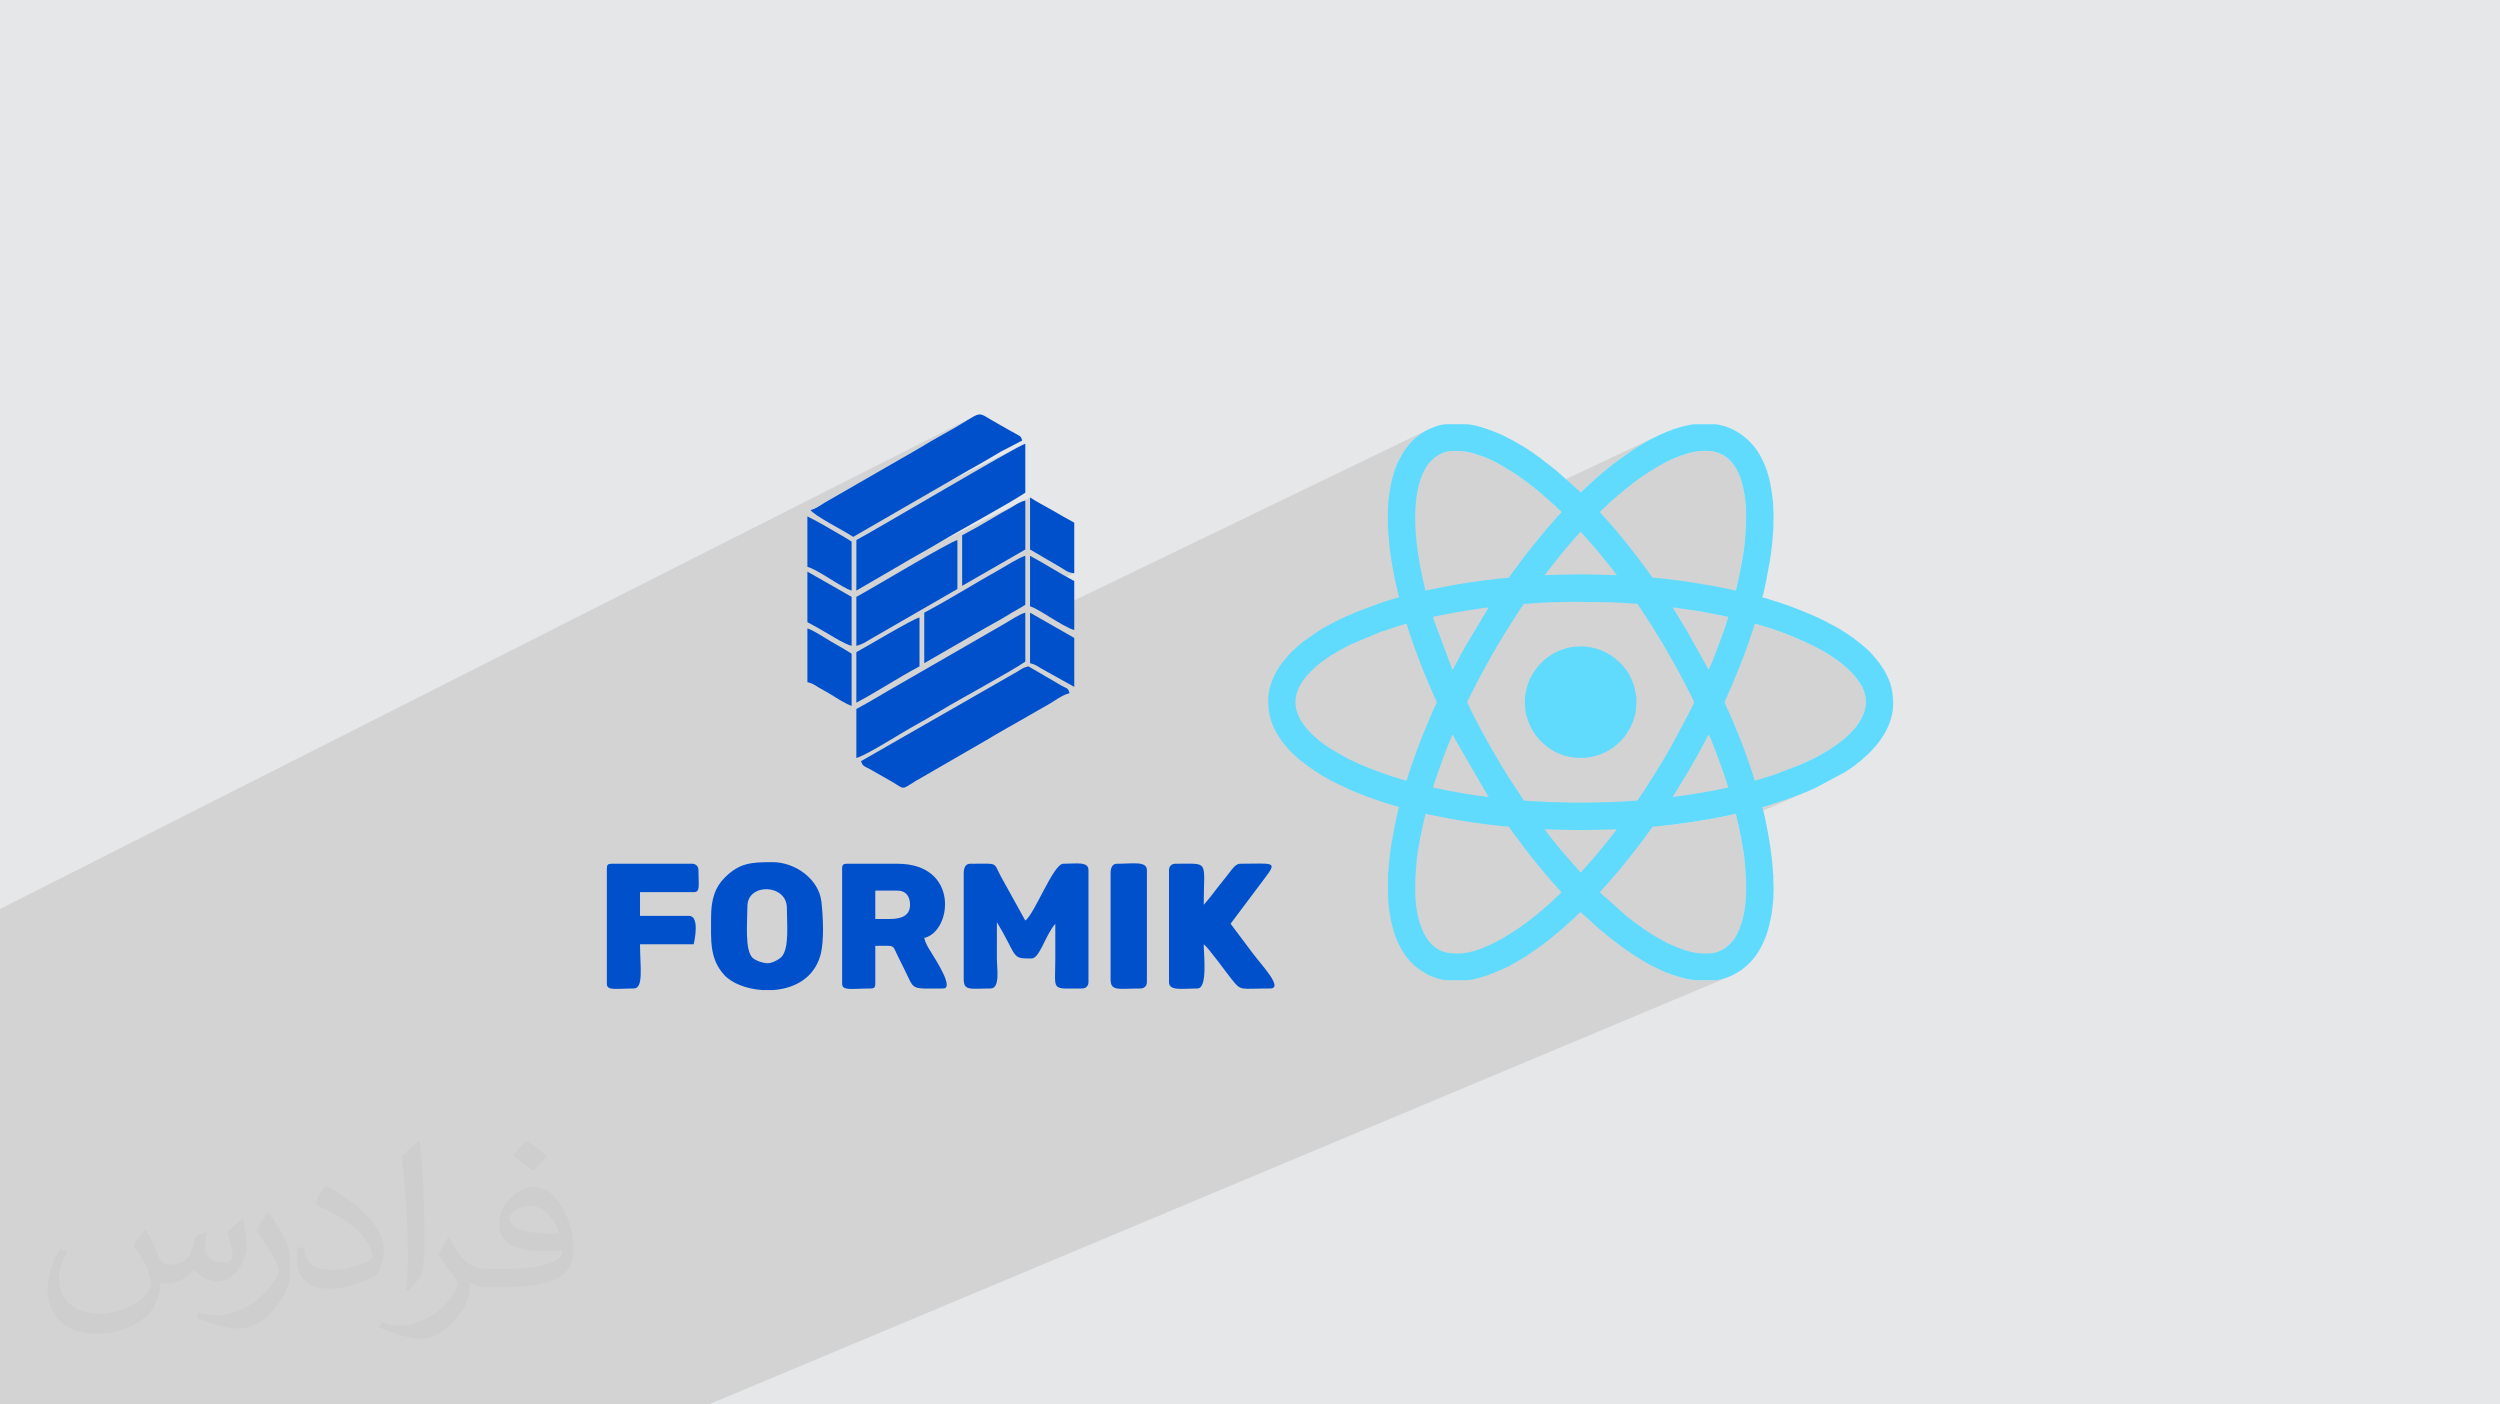<?xml version="1.0" encoding="UTF-8"?>
<!DOCTYPE svg PUBLIC "-//W3C//DTD SVG 1.0//EN" "http://www.w3.org/TR/2001/REC-SVG-20010904/DTD/svg10.dtd">
<!-- Creator: CorelDRAW -->
<svg xmlns="http://www.w3.org/2000/svg" xml:space="preserve" width="94.192mm" height="52.917mm" version="1.0" style="shape-rendering:geometricPrecision; text-rendering:geometricPrecision; image-rendering:optimizeQuality; fill-rule:evenodd; clip-rule:evenodd"
viewBox="0 0 9404.92 5283.66"
 xmlns:xlink="http://www.w3.org/1999/xlink"
 xmlns:xodm="http://www.corel.com/coreldraw/odm/2003">
 <defs>
  <style type="text/css">
   <![CDATA[
    .fil4 {fill:#0050CB}
    .fil3 {fill:#61DBFD}
    .fil2 {fill:#373435;fill-opacity:0.031}
    .fil1 {fill:#2B2A29;fill-opacity:0.102}
    .fil0 {fill:#E6E7E8}
   ]]>
  </style>
 </defs>
 <g id="Layer_x0020_1">
  <polygon class="fil0" points="-0,0 9404.92,0 9404.92,5283.66 -0,5283.66 "/>
  <polygon class="fil1" points="1243.93,5283.66 1237.72,5283.66 1233.43,5283.66 1209.71,5283.66 1198.51,5283.66 1193.08,5283.66 1186.43,5283.66 1179.9,5283.66 1146.61,5283.66 1133.7,5283.66 1127.61,5283.66 1081.84,5283.66 1078.22,5283.66 1020.53,5283.66 991.49,5283.66 986.14,5283.66 957.93,5283.66 953.86,5283.66 947.98,5283.66 944.82,5283.66 894.97,5283.66 894.95,5283.66 894.83,5283.66 878.3,5283.66 861.58,5283.66 848.3,5283.66 821.2,5283.66 798.78,5283.66 766.64,5283.66 762.16,5283.66 755.63,5283.66 750.53,5283.66 748.34,5283.66 728.94,5283.66 724.63,5283.66 724,5283.66 699.23,5283.66 662.75,5283.66 658.84,5283.66 647.88,5283.66 629.88,5283.66 625.78,5283.66 601.26,5283.66 598.4,5283.66 575.12,5283.66 574.27,5283.66 555.96,5283.66 550.85,5283.66 543.93,5283.66 538.4,5283.66 524.3,5283.66 504.07,5283.66 471.47,5283.66 447.9,5283.66 443.06,5283.66 434.21,5283.66 414.13,5283.66 387.02,5283.66 370.42,5283.66 327.14,5283.66 310.45,5283.66 295.99,5283.66 273.8,5283.66 260.89,5283.66 258.7,5283.66 250.98,5283.66 241.84,5283.66 239.6,5283.66 237.82,5283.66 234.79,5283.66 230.55,5283.66 226.06,5283.66 222.37,5283.66 187.9,5283.66 174.79,5283.66 171.39,5283.66 153.15,5283.66 150.13,5283.66 148.38,5283.66 139.07,5283.66 129.94,5283.66 129.31,5283.66 126.03,5283.66 83.36,5283.66 83.32,5283.66 83.28,5283.66 83.16,5283.66 83.14,5283.66 83.05,5283.66 83.02,5283.66 79.5,5283.66 75.91,5283.66 74.24,5283.66 49.16,5283.66 32.78,5283.66 3.28,5283.66 -0,5283.66 -0,5282.92 -0,5269.94 -0,5267.82 -0,5263.15 -0,5262.31 -0,5261.56 -0,5257.37 -0,5255.02 -0,5254.46 -0,5252.67 -0,5248.48 -0,5246.93 -0,5246.87 -0,5238.83 -0,5238.78 -0,5230.67 -0,5217.76 -0,5213.38 -0,5208.39 -0,5207.44 -0,5205.42 -0,5188.74 -0,5186.68 -0,5184.27 -0,5184.25 -0,5178.23 -0,5177.54 -0,5177.07 -0,5174.99 -0,5164.81 -0,5160.16 -0,5155.47 -0,5155.45 -0,5155.41 -0,5155.4 -0,5155.1 -0,5151.53 -0,5151.5 -0,5144.65 -0,5140.01 -0,5139.99 -0,5139.96 -0,5139.95 -0,5133.51 -0,5128.66 -0,5124.61 -0,5122.2 -0,5117.29 -0,5116.04 -0,5110.41 -0,5107.27 -0,5098.95 -0,5094.22 -0,5091.31 -0,5080.45 -0,5078.65 -0,5075.09 -0,5073.83 -0,5073.8 -0,5070.42 -0,5066.42 -0,5060.34 -0,5057.31 -0,5055.43 -0,5050.41 -0,5043.77 -0,5040.7 -0,5040.41 -0,5036.82 -0,5028.99 -0,5028.92 -0,5014.07 -0,5009.71 -0,5005.23 -0,4999.5 -0,4986.46 -0,4980.39 -0,4980.06 -0,4970.44 -0,4967.08 -0,4961.99 -0,4960.35 -0,4960.27 -0,4957.05 -0,4955.18 -0,4952 -0,4948.47 -0,4943.86 -0,4942.76 -0,4932.68 -0,4927.65 -0,4921.39 -0,4918.14 -0,4911.76 -0,4880.27 -0,4876.66 -0,4872.29 -0,4859.83 -0,4859.78 -0,4848.62 -0,4845.94 -0,4838.69 -0,4829.1 -0,4829.01 -0,4827.22 -0,4827.11 -0,4814.13 -0,4813.35 -0,4811.1 -0,4809.87 -0,4806.45 -0,4803.93 -0,4799.16 -0,4796.37 -0,4794.84 -0,4792.08 -0,4779.82 -0,4776 -0,4774.53 -0,4770.07 -0,4766.36 -0,4754.34 -0,4747.56 -0,4747.39 -0,4743.18 -0,4739.98 -0,4739.97 -0,4739.9 -0,4735.74 -0,4731.1 -0,4730.94 -0,4730.84 -0,4730.82 -0,4719.07 -0,4715.95 -0,4713.79 -0,4712.27 -0,4709.26 -0,4709.1 -0,4706.35 -0,4704.66 -0,4702.43 -0,4699.47 -0,4698.92 -0,4695.44 -0,4695.36 -0,4694.06 -0,4693.22 -0,4688.05 -0,4682.37 -0,4681.99 -0,4679.35 -0,4679 -0,4669.94 -0,4658.2 -0,4651.63 -0,4648.01 -0,4644.56 -0,4639.09 -0,4630.76 -0,4611.65 -0,4605.12 -0,4598.19 -0,4590.33 -0,4587.98 -0,4587.85 -0,4583.6 -0,4583.36 -0,4574.82 -0,4570.52 -0,4531.34 -0,4515.08 -0,4512.94 -0,4505.89 -0,4501.38 -0,4498.77 -0,4487.75 -0,4482.11 -0,4478.69 -0,4470.09 -0,4452.05 -0,4433.33 -0,4408.82 -0,4402.84 -0,4391.96 -0,4390.17 -0,4384.75 -0,4384.02 -0,4359.7 -0,4358.07 -0,4355.92 -0,4350.35 -0,4349.61 -0,4347.66 -0,4319.11 -0,4309.99 -0,4309.03 -0,4266.51 -0,4232.77 -0,4221.79 -0,4213.68 -0,4210.68 -0,4210.36 -0,4208.65 -0,4203.06 -0,4200.06 -0,4179.5 -0,4177.28 -0,4175.4 -0,4170.03 -0,4158.14 -0,4123.15 -0,4118.61 -0,4082.83 -0,4081.47 -0,4047.34 -0,4026.23 -0,4011.67 -0,4007.48 -0,4004.63 -0,4004.51 -0,3996.54 -0,3987.29 -0,3983.23 -0,3977.78 -0,3976.31 -0,3965.94 -0,3917.27 -0,3861.74 -0,3839.91 -0,3836.12 -0,3814.41 -0,3811.31 -0,3806.34 -0,3804.31 -0,3796.8 -0,3792.76 -0,3789.74 -0,3789.73 -0,3665.24 -0,3648.87 -0,3640.58 -0,3624.28 -0,3599.49 -0,3474.19 -0,3460.18 -0,3457.86 -0,3456.86 -0,3434.54 -0,3427.64 -0,3419.66 3662.42,1567 3651.87,1573.08 3638.92,1580.96 3623.01,1590.7 3603.61,1602.34 3580.18,1615.94 3552.17,1631.56 3538.87,1638.9 3526.05,1646.14 3513.56,1653.32 3501.24,1660.51 3488.95,1667.76 3476.53,1675.13 3463.83,1682.68 3450.7,1690.47 3103.82,1890.12 3097.24,1894.22 3090.69,1898.45 3084.12,1902.64 3077.49,1906.67 3070.74,1910.44 3050.78,1920.51 3053.14,1923.3 3058.93,1928.49 3066.41,1934.22 3075.33,1940.41 3085.47,1946.98 3096.59,1953.84 3108.45,1960.91 3120.82,1968.09 3133.46,1975.31 3146.13,1982.48 3158.6,1989.52 3170.63,1996.33 3181.99,2002.85 3185.33,2004.8 3846.15,1673.98 3836.64,1678.81 3824.7,1685.13 3810.5,1692.84 3794.22,1701.83 3776.03,1712 3756.13,1723.23 3734.68,1735.41 3711.85,1748.45 3687.84,1762.22 3662.8,1776.63 3636.93,1791.57 3610.39,1806.91 3583.38,1822.58 3556.06,1838.44 3528.6,1854.39 3501.19,1870.34 3474,1886.15 3447.21,1901.75 3421.01,1917 3395.55,1931.81 3371.04,1946.05 3347.62,1959.64 3325.51,1972.46 3304.85,1984.42 3285.83,1995.37 3268.62,2005.23 3253.42,2013.9 3240.39,2021.25 3229.71,2027.19 3221.55,2031.6 3221.55,2194.72 3832.81,1892.09 3832.56,1892.23 3874.98,1871.22 3874.98,2067.25 3994.89,2137.43 4000.73,2141.16 4005.88,2144.5 4010.66,2147.48 4015.44,2150.05 4020.54,2152.24 4026.33,2154.02 4033.14,2155.39 4041.32,2156.35 3874.98,2237.11 3874.98,2281.1 3883.18,2283.98 3892.94,2288.49 3903.74,2294.17 3915.07,2300.61 3926.43,2307.37 3932.8,2311.26 5369.98,1617.27 5361.54,1621.71 5358.64,1623.36 5355.82,1625.04 5353.08,1626.75 5350.38,1628.47 5347.73,1630.22 5345.12,1632 5342.51,1633.81 5339.91,1635.63 5327.23,1645.37 5315.4,1656.1 5304.38,1667.73 5294.14,1680.11 5284.65,1693.15 5275.88,1706.71 5267.8,1720.68 5260.4,1734.93 5257.34,1741.37 5254.47,1747.92 5251.76,1754.56 5249.2,1761.3 5246.81,1768.12 5244.55,1775.02 5242.44,1781.98 5240.46,1788.99 5239.09,1794.17 5415.08,1709.69 5427.19,1704.01 5440,1699.77 5453.45,1697.12 5467.53,1696.21 5476.78,1696.27 5485.27,1696.47 5493.1,1696.82 5500.38,1697.31 5507.21,1697.96 5513.67,1698.78 5519.86,1699.77 5525.89,1700.93 5531.86,1702.29 5537.85,1703.85 5543.97,1705.61 5550.31,1707.58 5556.97,1709.78 5564.04,1712.2 5571.63,1714.85 5579.84,1717.76 5587.43,1720.58 5594.91,1723.59 5602.31,1726.8 5609.61,1730.16 5616.84,1733.68 5624,1737.33 5631.09,1741.1 5638.13,1744.99 5645.12,1748.95 5652.08,1752.99 5659,1757.08 5665.89,1761.21 5672.77,1765.37 5679.65,1769.53 5686.51,1773.68 5693.39,1777.82 5697.68,1780.51 5703.09,1784.12 5709.43,1788.5 5716.55,1793.56 5724.28,1799.16 5732.48,1805.17 5740.96,1811.48 5749.58,1817.95 5758.15,1824.48 5766.53,1830.93 5774.55,1837.18 5782.04,1843.12 5788.85,1848.6 5790.51,1849.98 6231.98,1641.59 6224.48,1645.24 6216.99,1648.94 6207.44,1653.84 6198,1658.91 6188.65,1664.13 6179.39,1669.5 6170.23,1675.01 6161.15,1680.65 6152.15,1686.41 6143.21,1692.27 6134.34,1698.24 6125.53,1704.29 6116.78,1710.42 6108.07,1716.62 6099.41,1722.89 6090.78,1729.2 6082.18,1735.55 6073.61,1741.93 6049.67,1760.89 6043.37,1765.97 6036.16,1771.82 6028.35,1778.23 6020.28,1784.97 6012.25,1791.8 6004.6,1798.51 5997.63,1804.88 5991.68,1810.66 5969.17,1831.03 5967,1833.22 5964.33,1835.91 5961.34,1838.9 5958.16,1842.01 5954.93,1845.08 5951.81,1847.91 5948.93,1850.34 5946.46,1852.19 5846.42,1899.22 5849.53,1901.98 5850.25,1902.63 5850.92,1903.27 5851.56,1903.9 5852.18,1904.53 5852.8,1905.18 5853.43,1905.82 5854.08,1906.5 5854.77,1907.21 5855.94,1908.42 5857.1,1909.62 5858.25,1910.81 5859.41,1911.99 5860.59,1913.13 5861.8,1914.27 5863.05,1915.37 5864.38,1916.44 5865.85,1917.59 5867.26,1918.74 5868.61,1919.88 5869.89,1921.05 5871.11,1922.26 5872.15,1923.4 6281.86,1731.13 6290.02,1727.4 6298.3,1723.83 6310.47,1718.92 6323.53,1714.04 6337.24,1709.38 6351.34,1705.14 6365.59,1701.51 6379.73,1698.69 6393.5,1696.85 6406.65,1696.19 6425.49,1696.19 6435.32,1696.76 6445.27,1698.35 6455.12,1700.82 6464.65,1703.98 6473.65,1707.69 6481.9,1711.81 6489.17,1716.14 6495.26,1720.56 6500.9,1725.27 6505.79,1729.68 6510.09,1733.94 6513.98,1738.21 6517.6,1742.63 6521.14,1747.34 6524.75,1752.52 6528.62,1758.3 6533.71,1766.72 6538.42,1775.84 6542.77,1785.61 6546.77,1795.91 6550.4,1806.68 6553.7,1817.83 6556.64,1829.27 6559.25,1840.92 6561.53,1852.7 6563.48,1864.51 6565.12,1876.27 6566.45,1887.9 6567.48,1899.32 6568.2,1910.45 6568.63,1921.19 6568.77,1931.46 6568.71,1946.6 6568.51,1959.73 6568.19,1971.5 6567.73,1982.55 6567.14,1993.55 6566.41,2005.17 6565.54,2018.04 6564.52,2032.85 6563.83,2041.21 6562.82,2050.57 6561.54,2060.77 6560.01,2071.69 6558.25,2083.18 6556.31,2095.09 6554.23,2107.29 6552.02,2119.62 6549.72,2131.94 6547.37,2144.12 6544.99,2156.02 6542.61,2167.47 6540.29,2178.34 6538.02,2188.5 6535.87,2197.79 6533.85,2206.07 6533.42,2207.9 6532.99,2209.89 6532.57,2211.98 6532.13,2214.08 6531.67,2216.11 6531.18,2218.02 6530.66,2219.71 6530.09,2221.12 6366.76,2295.34 6374.39,2296.53 6383.42,2298 6392.27,2299.51 6401.01,2301.05 6409.65,2302.61 6418.23,2304.21 6426.78,2305.84 6435.34,2307.5 6443.93,2309.18 6452.6,2310.9 6461.38,2312.65 6470.28,2314.42 6479.36,2316.22 6488.65,2318.05 6490.4,2318.42 6492.1,2318.83 6493.75,2319.23 6495.37,2319.62 6496.95,2319.97 6498.55,2320.26 6500.16,2320.46 6501.81,2320.55 6500.56,2325.28 6498.74,2331.34 6496.52,2338.3 6494.07,2345.75 6491.54,2353.25 6489.12,2360.39 6486.95,2366.74 6485.22,2371.89 6481.28,2383.53 6476.91,2395.99 6474.07,2403.87 6601.07,2346.65 6601.07,2346.71 6601.11,2346.71 6601.14,2346.72 6604.1,2347.07 6608.06,2347.93 6612.7,2349.16 6617.72,2350.63 6622.82,2352.21 6627.71,2353.74 6632.07,2355.08 6635.62,2356.12 6649.8,2360.22 6664.85,2364.94 6680.62,2370.23 6696.94,2376.05 6713.7,2382.32 6730.73,2388.99 6747.88,2396 6765.03,2403.29 6782,2410.8 6798.67,2418.46 6814.87,2426.23 6830.48,2434.04 6845.33,2441.81 6859.29,2449.52 6872.2,2457.1 6883.91,2464.47 6887.39,2466.76 6890.81,2469.02 6894.17,2471.29 6897.49,2473.54 6900.79,2475.79 6904.08,2478.06 6907.36,2480.34 6910.68,2482.65 6912.25,2483.77 6913.82,2484.92 6915.42,2486.09 6917.01,2487.28 6918.6,2488.48 6920.17,2489.68 6921.73,2490.88 6923.27,2492.05 6924.77,2493.21 6926.27,2494.38 6927.8,2495.58 6929.33,2496.79 6930.87,2498.02 6932.39,2499.26 6933.93,2500.51 6935.47,2501.78 6945.15,2510.14 6954.11,2518.31 6962.46,2526.45 6970.32,2534.71 6977.77,2543.28 6984.92,2552.3 6991.87,2561.94 6998.74,2572.36 7006.06,2585.28 7011.7,2598.13 7015.76,2610.88 7018.28,2623.52 7019.38,2636.02 7019.11,2648.37 7017.58,2660.56 7014.84,2672.55 7011,2684.35 7006.11,2695.91 7000.27,2707.23 6993.56,2718.28 6986.05,2729.07 6977.84,2739.55 6968.98,2749.72 6959.57,2759.54 6953.51,2765.43 6947.16,2771.27 6940.54,2777.08 6933.69,2782.81 6926.62,2788.48 6919.36,2794.06 6911.95,2799.54 6904.4,2804.93 6896.74,2810.21 6889,2815.36 6881.2,2820.37 6873.38,2825.25 6865.56,2829.97 6857.76,2834.52 6850.01,2838.9 6842.33,2843.1 6828.06,2850.78 6826.27,2851.71 6824.44,2852.63 6822.61,2853.55 6820.76,2854.46 6818.92,2855.36 6817.08,2856.27 6815.23,2857.17 6813.4,2858.09 6811.47,2859.03 6809.51,2859.95 6807.54,2860.85 6805.58,2861.74 6803.6,2862.63 6801.63,2863.53 6799.67,2864.45 6797.72,2865.39 6793.97,2867.2 6790.22,2868.94 6786.47,2870.63 6782.7,2872.3 6778.92,2873.95 6775.11,2875.62 6771.27,2877.3 6767.39,2879.03 6242.59,3107.78 6247.67,3107.3 6256.24,3106.43 6265.13,3105.48 6274.25,3104.46 6283.53,3103.38 6292.87,3102.25 6302.21,3101.09 6311.44,3099.9 6320.5,3098.71 6329.29,3097.52 6337.74,3096.35 6345.74,3095.2 6353.23,3094.11 6360.13,3093.06 6446.22,3078.73 6451.3,3077.8 6461.08,3075.91 6473.97,3073.38 6488.41,3070.47 6502.81,3067.51 6515.59,3064.75 6525.19,3062.52 6530.02,3061.1 6532.55,3072 6533.82,3077.51 6629.39,3036.07 6633.73,3035.44 6638.82,3034.27 6644.42,3032.7 6650.29,3030.87 6656.18,3028.93 6661.86,3027.04 6667.09,3025.31 6671.61,3023.91 6713.34,3010.21 6723.62,3006.55 6733.75,3002.9 6743.74,2999.26 6753.65,2995.58 6763.49,2991.85 6773.32,2988.03 6783.13,2984.09 6793,2980.01 6797.93,2977.94 6802.76,2975.92 6807.49,2973.95 6812.18,2971.97 6816.83,2969.96 6536.94,3091.19 6537.73,3094.67 6540.34,3106.37 6542.92,3118.24 6545.48,3130.25 6547.97,3142.37 6550.39,3154.54 6552.71,3166.75 6554.91,3178.93 6556.96,3191.06 6558.86,3203.08 6560.58,3214.97 6562.1,3226.69 6563.38,3238.19 6564.43,3249.43 6565.38,3261.21 6566.26,3273.02 6567.04,3284.86 6567.72,3296.7 6568.26,3308.56 6568.65,3320.42 6568.87,3332.3 6568.9,3344.16 6568.73,3356.01 6568.33,3367.85 6567.68,3379.68 6566.77,3391.49 6565.58,3403.27 6564.09,3415.01 6562.28,3426.72 6560.13,3438.38 6558.02,3448.3 6555.75,3457.86 6553.26,3467.08 6550.53,3476.04 6547.55,3484.76 6544.25,3493.32 6540.64,3501.76 6536.65,3510.11 6534.77,3513.84 6532.77,3517.63 6530.66,3521.44 6528.47,3525.23 6526.18,3528.96 6523.8,3532.56 6521.35,3536.03 6518.81,3539.28 6509.87,3549.28 6500.15,3558.41 6489.59,3566.56 6478.16,3573.57 6465.87,3579.27 6273.37,3660.49 6280.82,3663.36 6290.37,3666.71 6307.09,3672.12 6321.57,3676.52 6334.26,3680.02 6345.63,3682.72 6356.15,3684.71 6366.25,3686.11 6376.42,3687 6387.09,3687.5 6451.57,3687.5 6451.49,3687.61 6451.59,3687.67 6451.57,3687.68 6451.67,3687.64 6458,3687.28 6465.04,3686.27 6472.53,3684.72 6480.22,3682.76 6487.88,3680.5 6495.25,3678.04 6502.09,3675.5 6508.14,3673 2666.09,5283.66 2646.58,5283.66 2646.55,5283.66 2646.54,5283.66 2646.31,5283.66 2646.15,5283.66 2587.67,5283.66 2455.25,5283.66 2426.51,5283.66 2388.9,5283.66 2342.92,5283.66 2318.39,5283.66 2261.1,5283.66 2212.3,5283.66 1836.93,5283.66 1834.02,5283.66 1822.41,5283.66 1796.25,5283.66 1729.85,5283.66 1689.59,5283.66 1664.11,5283.66 1648.93,5283.66 1646.54,5283.66 1599.81,5283.66 1560.08,5283.66 1560.05,5283.66 1560.02,5283.66 1559.96,5283.66 1559.95,5283.66 1559.92,5283.66 1559.9,5283.66 1559.86,5283.66 1527.32,5283.66 1518.85,5283.66 1482.63,5283.66 1475.06,5283.66 1474.5,5283.66 1473.01,5283.66 1465.84,5283.66 1456.99,5283.66 1444.64,5283.66 1431.41,5283.66 1408.19,5283.66 1389.81,5283.66 1373.06,5283.66 1370.4,5283.66 1343.74,5283.66 1323.85,5283.66 1278.89,5283.66 1269.13,5283.66 1250.42,5283.66 1250.3,5283.66 1249.57,5283.66 1248.67,5283.66 1246.84,5283.66 "/>
  <path class="fil2" d="M548.54 4627.69c17.95,27.21 29.6,53.36 40.96,82.43 8.45,16.91 12.93,48.09 52.57,48.09 11.61,0 28.28,-3.42 43.06,-11.61 16.63,-8.73 29.32,-21.94 35.94,-42l15.85 -53.36 38.57 -19.02 2.64 2.64c-5.27,20.09 -6.59,39.36 -6.59,54.43 0,44.63 38.57,61.56 69.22,61.56 17.95,0 34.09,-8.73 34.09,-25.11 0,-21.13 -8.98,-57.06 -20.62,-89.29 17.95,-17.95 35.94,-35.94 56.53,-50.47l3.17 1.6c8.98,38.04 14,75.56 14,100.66 0,24.57 -10.83,51.79 -19.81,69.49 -18.49,34.87 -51.25,62.62 -90.87,62.62 -30.1,0 -63.65,-15.07 -86.66,-43.06l-1.32 0c-21.66,26.96 -55.22,51.25 -108.86,51.25l-16.63 0c-2.64,35.41 -10.29,60.49 -21.94,82.95 -31.95,62.34 -126.81,106.47 -216.1,106.47 -124.17,0 -186.51,-71.59 -186.51,-166.96 0,-58.91 19.27,-113.6 48.88,-152.42l24.29 10.04c-18.49,35.41 -30.91,68.68 -30.91,101.45 0,89.29 72.66,131.83 156.4,131.83 77.68,0 173.83,-49.41 191.28,-106.72 -6.59,-62.62 -30.1,-91.93 -66.04,-148.99 10.83,-19.02 24.83,-38.04 42.28,-58.38l3.17 0 0 0 0 0 -0.02 -0.09zm1432.13 -336.04c26.15,16.39 51.79,35.66 76.87,57.85 -14,19.81 -31.45,37.79 -53.11,53.64 -25.11,-20.34 -50.19,-37.79 -75.84,-56.27 17.42,-19.55 34.62,-38.29 52.04,-55.22l0 0 0 0 0 0 0 0 0 0 0.03 0zm13.47 244.11c-42.28,0 -76.87,27.75 -76.87,48.34 0,44.13 84.53,57.85 185.72,57.31 -12.68,-51.79 -57.06,-105.68 -108.86,-105.68l0.01 0.03zm-94.86 236.19c54.96,0 103.04,-1.6 139.74,-10.83 40.96,-10.29 75.56,-30.91 75.56,-45.17 0,-3.7 0,-8.19 -1.32,-11.89 -22.98,2.11 -49.41,2.11 -72.38,2.11 -74.49,0 -131.55,-16.91 -154.02,-58.66 -5.55,-11.61 -9.51,-24.57 -9.51,-39.36 0,-40.43 17.42,-79.79 48.09,-107 25.61,-22.45 53.89,-36.44 82.67,-36.44 52.04,0 93.51,41.75 122.57,107.54 15.85,35.94 26.68,77.4 26.68,129.72 0,34.87 -9.51,64.19 -31.17,85.85 -40.43,39.11 -114.92,53.89 -229.04,53.89l-51.79 0 0 0 -13.47 0c-28.28,0 -48.62,-5.02 -64.72,-17.42l-2.64 0c0.79,6.59 1.32,12.93 1.32,19.02 0,25.61 -8.45,58.38 -25.61,84.53 -50.72,75.3 -105.68,108.04 -153.24,108.04 -48.09,0 -107,-18.49 -160.11,-42.54l9.51 -18.49c17.17,7.13 40.96,11.89 73.7,11.89 85.85,0 198.66,-82.43 212.66,-163 -3.17,-6.59 -8.98,-15.32 -17.17,-24.57 -25.11,-29.85 -40.96,-54.68 -55.75,-80.83 12.68,-25.11 24.29,-45.17 35.13,-63.4l4.49 -0.53c36.72,74.77 69.99,117.55 144.23,117.55l11.61 0 0 0 53.89 0 0 0 0 0 0 0 0 0 0 0 0.09 0.01zm-371.98 79c6.34,-34.34 6.87,-72.91 6.87,-108.86l0 -53.36c0,-99.6 -12.68,-244.36 -22.98,-338.68 17.95,-19.27 43.06,-42 62.87,-57.31l5.81 1.6c13.47,118.62 16.63,256 16.63,383.06 0,33.3 -1.32,65.79 -4.49,89.55 -1.85,30.1 -19.27,52.83 -56.53,87.7l-8.19 -3.7zm-382.8 -157.19c1.85,46.77 24.83,83.49 105.15,83.49 49.93,0 92.19,-12.93 138.96,-35.13 8.45,-3.7 12.93,-8.73 12.93,-12.93 0,-29.32 -22.45,-68.15 -60.23,-103.55 -36.72,-33.3 -85.34,-62.62 -130.76,-82.18 -15.6,-6.59 -20.62,-13.47 -20.62,-20.09 0,-13.47 17.95,-41.75 32.77,-62.09l5.02 -0.53c52.04,27.21 110.17,67.64 153.24,112.53 39.11,41.47 63.4,83.49 63.4,129.19 0,33.81 -10.29,65.51 -26.96,95.11 -57.06,28.79 -117.83,50.72 -178.06,50.72 -73.17,0 -123.1,-34.34 -123.1,-114.92 0,-8.73 0,-22.19 3.17,-39.64l25.11 0 0 0 0 0 0 0 0 0 0 0 -0.02 0zm-132.37 -132.9l45.45 73.45c16.63,27.21 32.23,56.81 32.23,103.55l0 59.7c0,48.34 -30.91,100.13 -80.83,151.38 -39.11,34.62 -73.7,49.41 -105.68,49.41 -47.55,0 -101.98,-14.79 -164.85,-41.75l7.13 -18.49c19.81,5.27 42.79,9.77 71.06,9.77 90.36,-0.53 182.8,-66.57 225.08,-147.15 5.02,-9.26 6.87,-17.95 6.87,-24.04 0,-9.26 -5.02,-19.55 -8.98,-28.79 -22.98,-43.31 -48.62,-82.95 -76.87,-119.68 14.79,-23.25 29.6,-45.7 45.7,-67.9l3.7 0.53 0 0 0 0 0 0 0 0 0 0 -0.02 0.01z"/>
  <g id="_2203069992016">
   <g>
    <path class="fil3" d="M6018.63 3357.01l70.22 -80.38c23.21,-28.69 44.62,-54.11 67.36,-84.27 3.81,-5.04 7.24,-9.33 10.93,-14.15l32.43 -43.93c3.63,-4.77 7,-9.71 10.44,-14.63 7.07,-9.98 4.9,-9.72 14.7,-10.39 36.24,-2.5 100.39,-10.78 135.41,-16.2l86.09 -14.33c5.89,-0.96 78.66,-15.18 83.8,-17.63 13.33,57.29 29.51,129.13 34.41,188.33 5.23,62.76 8.11,126.85 -4.3,188.95 -5.41,26.98 -12.35,49.52 -23.47,71.72 -4.89,9.83 -10.99,20.79 -17.84,29.18 -22.78,27.64 -53.81,47.84 -95.41,47.84 -32.75,0 -50.42,-1.75 -81.45,-11.62 -40.02,-12.71 -69.73,-26.9 -106.73,-48.08 -29.77,-17 -64.9,-41.77 -92.39,-62.38 -7.67,-5.74 -14.46,-11.09 -21.78,-16.88l-102.38 -91.13 0 -0.03 0 0.03 -0.06 -0.03 0 0.01zm432.94 330.49l-64.48 0c-29.57,-0.88 -48.74,-4.93 -96.72,-20.79 -25.54,-8.48 -50.39,-20.71 -74.1,-32.58 -9.29,-4.65 -18.66,-9.68 -27.79,-15.09 -65.84,-38.94 -116.55,-77.67 -174.82,-126.4l-61.78 -56.42c-2.31,-2.17 -2.92,-3.22 -5.46,-4.96 -6.62,4.47 -17.07,15.53 -22.72,21.18 -2.67,2.65 -3.52,2.98 -6.25,5.29l-33.44 30.31c-2.2,1.84 -3.19,3.31 -5.37,5.05l-47 38.78c-23.79,19.47 -48.62,37.23 -74.27,54.36 -34.92,23.28 -71.48,45.52 -110.29,62.23 -33.96,14.6 -95.87,38.96 -132.51,38.96l-73.22 0c-8.05,0 -23.52,-3.81 -30.7,-5.89 -9.74,-2.83 -17.85,-5.23 -26.47,-9.07 -40.35,-18 -73.38,-44.44 -98.68,-80.17 -15.38,-21.76 -26.95,-45.7 -36.44,-71.23 -6.64,-17.79 -11.11,-36.19 -15.66,-55.5 -4.86,-20.67 -11.86,-70.39 -11.71,-94.98 0.12,-21.6 -1.23,-32.26 0.04,-55.43 0.36,-6.79 -0.39,-14.15 -0.04,-20.92l3.16 -39.78c0.42,-13.49 2.92,-26.26 4.08,-38.79 1.17,-12.65 3.2,-25.9 5.17,-37.71 6.16,-36.47 12.53,-72.17 20.85,-107.75 2.26,-9.74 4.69,-26.2 8.57,-34.31 -3.99,-0.34 -7.69,-2.09 -11.48,-3.16 -24.85,-6.91 -48.86,-15.12 -73.1,-23.14 -27.35,-9.07 -53.97,-19.52 -79.78,-30.06 -6.94,-2.83 -13.43,-5.71 -19.85,-8.36 -15.99,-6.52 -30.62,-15.18 -46.3,-21.66l-27.83 -14c-41.32,-21.49 -79.12,-48.19 -115.65,-76.8 -21.21,-16.61 -52.97,-50.17 -67.36,-70.66 -35.46,-50.54 -51.22,-89.93 -51.22,-154.77 0,-51.62 24.06,-101.44 52.58,-139.84 2.22,-2.98 3.97,-4.96 6.01,-7.61l19.11 -22.72c8.18,-9.79 18.69,-17.75 27.7,-26.7 4.53,-4.51 9.27,-8.78 14.43,-12.77 5.73,-4.44 9.79,-8.14 15.71,-12.53l47.92 -33.65c19.41,-12.98 40.6,-24.13 61.29,-34.92 60.73,-31.64 102.97,-46.48 164.03,-69.2 6.48,-2.37 13.97,-5.23 21.06,-7.18 13.88,-3.79 51.34,-17.9 62.76,-18.84 -1.6,-3.42 -3.42,-12.59 -4.59,-17.33l-11.87 -52.98c-8.6,-43.35 -20.01,-103.71 -22.23,-149.27 -0.27,-5.68 -1.54,-14.36 -2.01,-19.95 -0.27,-3.36 0.12,-7 -0.06,-10.39 -0.27,-4.59 -0.94,-4.38 -1.11,-9.38 -0.43,-14.75 -1.02,-27.56 -1.02,-41.86 0,-12.87 0.96,-22.33 1.02,-35.61 0.03,-20.4 3.27,-44.41 6.63,-64.47 6.37,-38.1 15.33,-77.13 32.09,-111.17 18.9,-38.3 44.57,-74.8 79.51,-99.3 6.97,-4.9 13.76,-9.56 21.64,-13.92 20.92,-11.62 55.53,-25.78 80.85,-25.78l72.17 0c32.3,0 88.4,20.13 118.78,32.87 34.43,14.42 66.09,32.54 98.01,51.53 44.58,26.51 83.94,59.19 124.57,90.87l90.53 80.98c5.96,-3.97 17.67,-16.1 22.72,-21.16l22.51 -20.37c14.24,-14.46 42.7,-37.47 57.99,-49.76l23.94 -18.96c45.64,-34.1 92.15,-67.34 143.37,-92.99 39.88,-19.95 80.44,-37.17 124.37,-47.14 10.81,-2.44 24.84,-5.83 37.01,-5.83l72.17 0c16.25,0 45.69,9.44 57.5,14.63 47.93,21.16 86.69,55.17 112.67,101.77 4.51,8.09 8.54,15.48 12.54,24.07 11.8,25.51 20.37,51.89 26.02,80.65 4.62,23.37 12.08,69.77 11.95,95.76 -0.04,12.99 1.01,21.94 1.01,34.56l-1.05 20.88c-0.21,6.85 0.43,14.21 0.04,20.94 -0.67,12.53 -2.59,27.35 -3.14,39.76 -0.54,12.71 -2.71,26.74 -4.12,38.79 -1.44,12.77 -3.13,25.72 -5.17,37.67 -2.34,13.92 -22.38,127.47 -29.45,142.09 9.17,0.76 33.2,9.41 43.03,12.41 13.19,4.03 28.75,8.57 41.67,13.71 6.7,2.67 14.21,4.65 20.94,7.3 6.46,2.59 13.43,4.74 19.86,7.3 38.63,15.38 77.4,31.12 114.36,49.84 3.87,1.99 5.47,3.27 9.38,5.25 20.62,10.31 41.5,21.84 60.55,34.65 13.92,9.34 28.55,18 41.38,28.67 2.67,2.22 4.96,3.87 7.73,5.89 14.09,10.51 46.45,38.1 57.39,52.43l9.73 11.21c13.82,16.31 26.14,33.44 36.63,52.25 3.32,5.95 6.18,12.2 9.07,18.08 15.42,31.28 20.88,65.68 20.88,101.5 0,58.89 -28.09,113.94 -64.08,156.54 -8.9,10.54 -16.95,19.17 -26.59,28.82l-14.13 13.08c-23.25,22.44 -50.62,41.94 -77.96,59.04l-108.3 57.99c-12.7,6.19 -24.54,10.88 -37.88,16.51 -26.38,11.09 -51.99,20.37 -79.66,30.2l-41.73 13.7c-10.9,3.19 -31.88,11.32 -42.22,12.16 4.38,9.08 14.52,60.34 16.5,70.34 11.66,58.73 21.18,119.01 24.34,179.62 0.28,4.59 0.94,4.38 1.06,9.4 0.21,7.01 -0.55,15.09 0.03,21.94 2.92,35.31 -0.54,84.04 -6.64,120.04 -4.74,27.95 -11.98,59.65 -21.48,85.19 -25.52,68.45 -67.76,120.9 -135.07,150.4 -14.88,6.52 -40.74,14.64 -56.46,14.64l-0.18 0.09 0.1 -0.06 -0.1 -0.06 0.08 -0.11zm-965.28 -100.39c-35.03,0 -60.57,-3.22 -87.44,-23.43 -18.84,-14.21 -31.91,-32.18 -42.28,-52.94 -22.44,-44.86 -32.44,-105.76 -32.44,-156.84 0,-44.47 0.54,-59.25 4.29,-104.47 5.08,-61.3 20.95,-130.61 34.43,-188.33 3.43,1.65 15.19,3.78 20.32,4.76 54.63,10.7 91.76,18.09 149.69,27.02 29.68,4.59 58.26,7.51 88.73,11.65 7.51,1 15.69,2.05 22.6,2.5 7.94,0.51 15.14,1.87 22.99,2.11 4.18,0.11 7.61,0.17 10.03,2.53l16.08 22.6c32.03,42.37 51.71,70.31 87.59,114.24 2.04,2.47 3.69,4.51 5.58,6.95l40.21 47.62c9.02,11.6 19.52,22.51 29.51,33.3l18 20.67 -39.12 37.19c-4.26,3.3 -6.1,5.92 -9.83,8.93l-41.77 35.64c-3.66,3.2 -7.18,5.71 -11.03,8.87 -71.78,58.11 -196.68,139.41 -286.23,139.41l0.06 0.06 -0.06 -0.06 0.03 0.03 0.06 0.03zm324.21 -467.5c22.54,0 44.52,2.11 66.94,2.11 24.31,0 44.92,1.01 69.02,1.01 23.76,0 44.05,-1.01 68.01,-1.01 22.83,0 45.03,-2.11 68.02,-2.11 -10.18,15.18 -66.79,84.88 -82.86,103.3l-53.13 59.83 -69.83 -79.72c-5.68,-7.03 -10.87,-12.89 -16.52,-20.1 -11.62,-14.85 -40.65,-50.02 -49.6,-63.33l-0.04 0.03 -0.03 -0.06 0 0 0.05 0.05zm482.12 -121.33l52.25 -85.81c17.84,-29.77 50.15,-85.99 66.64,-118.51l16.08 -30.97c5.02,3.65 37.58,92.83 39.43,97.56 6.64,16.94 31.78,89.2 34.8,102.19l-50.45 10.18c-33.35,6.64 -70.64,13.28 -104.41,17.96l-54.32 7.4 0 0 0 0 0 0 -0.01 0zm-827.25 -235.32c0.9,3.85 1.87,4.65 3.75,7.75 1.68,2.77 2.44,4.63 3.91,7.61 1.48,2.89 2.5,5.14 3.81,7.69l114.42 197.25c2.14,3.16 8.2,12.05 9.02,15.05 -4.12,0 -8.69,-1.02 -12.98,-1.62 -28.01,-4.14 -66.64,-8.68 -93.6,-14.13 -16.94,-3.42 -34.25,-6.01 -51.26,-9.4l-51.34 -10.33c2.1,-9 5.02,-16.7 7.96,-25.48 15.24,-45.58 41.05,-119.26 60.4,-162.43 2.14,-4.74 3.25,-9.89 5.91,-11.87l-0.03 -0.05 0.06 -0.04 0.03 0.04 -0.06 -0.03zm54.42 -121.33c0,-4.63 24.46,-50.15 29.63,-60.3 2.32,-4.59 3.96,-7.96 6.25,-12.55l31.72 -59.29c33.59,-62.53 65.26,-113.3 101.98,-172.01l28.85 -44.35c2.59,-3.81 4.51,-6.73 7.13,-10.63 2.8,-4.24 5.07,-7.19 7.72,-11.06 21.43,0 44.56,-3.06 65.9,-4.2 3.71,-0.21 7.78,0.18 11.54,0.06 5.25,-0.18 5.79,-1.05 11.44,-1.15 31.04,-0.42 60.16,-2.08 92.03,-2.08l135.65 1.33c7.22,0.95 14.91,0.29 23.28,0.75 4.65,0.28 5.02,1.02 10.42,1.12 3.97,0.05 8.63,-0.34 12.54,0.03 5.83,0.49 16.23,0.63 22.44,1.6 4.14,0.6 6.97,0.21 11.09,0.42 4.74,0.28 5.68,1.12 11.48,1.06 6.28,-0.04 17.6,-0.06 20.73,3.32 1.23,1.39 3.36,5.04 4.59,6.91 1.83,2.71 3.36,4.96 5.02,7.52 31.51,47.29 54.57,84.27 84.09,133.41 6.31,10.48 11.54,19.74 17.79,30.34l30.28 53.42c1.75,3.46 2.49,4.9 4.41,8.12l20.67 38.94c1.75,3.25 2.81,4.51 4.57,8.02 2.83,5.8 5.08,10.28 8,16.05 5.53,11.05 10.93,20.82 16.41,31.72 1.83,3.66 15.69,31.51 15.69,33.5 0,5.02 -24.42,49.78 -29.66,60.28l-44.62 84.03c-21.13,40.87 -55.71,95.97 -81.13,137.44 -18.56,30.28 -38.3,59.1 -57.96,88.46 -11.98,0 -26.13,2.08 -32.38,2.1 -5.35,0.06 -7.97,0.22 -11.81,0.73l-22.72 1.38c-3.81,0.06 -7.78,-0.21 -11.56,-0.09 -5.25,0.17 -5.76,1.05 -11.44,1.11 -31.28,0.39 -60.94,2.08 -93.11,2.08l-60.67 0c-32.21,0 -61.84,-1.66 -93.11,-2.08l-32.39 -2.14c-4.12,-0.22 -8.29,0.29 -12.41,-0.16l-45.09 -2.98 -57.57 -87.77c-2.08,-3.42 -4.38,-7.22 -6.89,-10.94l-21 -34.43c-32.27,-54.05 -75.79,-130.16 -104.2,-187.58 -2.83,-5.68 -23.7,-47.06 -23.7,-49.5l0.09 -0.03 0 0.06 0.04 0 -0.06 0.02zm1081.34 -294.91c6.34,0.12 26.38,7.19 34.49,9.41 73.08,20.01 189.23,69.65 248.28,108.35 9.4,6.13 17.9,11.99 26.77,18.18 4.15,2.92 8.54,6.3 12.59,9.4 3.97,3.07 8.12,6.34 12.2,9.74 26.84,22.69 44.98,41.61 63.27,70.57 43.66,69.11 12.32,135.69 -39.17,187.19 -31.49,31.49 -76.56,61.7 -117.24,83.55l-14.27 7.69c-4.77,2.5 -9.8,4.85 -14.66,7.31 -5.14,2.55 -10.51,4.74 -15.69,7.3 -10,4.92 -19.93,8.95 -30.32,13.64l-96.9 36.95c-7.12,2.35 -62.47,20.38 -69.43,20.56 -0.55,-6.31 -23.16,-71.04 -24.97,-76.5 -15.42,-46.46 -53.27,-141.07 -72.98,-183.22 -1.99,-4.24 -15.57,-34.26 -15.57,-35.25l30.73 -70.21c19.79,-49.29 40.53,-96.03 57.53,-147.45 4.32,-13.01 8.62,-24.76 13.1,-38.16 2.28,-6.95 11.75,-34.14 12.16,-39.1l0 0.06 0.04 0 0 0 0.03 0.01zm-1309.33 589.85c-5.89,-0.15 -12.08,-2.86 -17.57,-4.41 -47.39,-13.2 -136.06,-44.89 -178.39,-66.37 -10.37,-5.26 -20.26,-9.05 -30.32,-14.64 -49.52,-27.74 -91.04,-50.42 -132.2,-91.59 -69,-68.99 -81.61,-138.48 -20.95,-212.85 14.97,-18.33 37.56,-39.88 56.69,-54.18 12.71,-9.51 25.87,-19.53 39.33,-27.59 28.4,-16.94 42.55,-25.47 71.1,-39.81l109.63 -46.15 67.34 -22.66c6.09,-1.68 10.69,-3.22 16.96,-4.98 5.68,-1.6 12.56,-4.51 18.39,-4.63l5.62 19.47c12.14,37.16 25.96,76.73 39.82,112.88 2.59,6.73 4.86,12.2 7.24,18.87 4.57,12.87 9.74,24.04 14.72,36.57 5.04,12.71 9.56,23.88 14.91,36.3 5.25,12.2 10,23.61 15.63,35.64 1.99,4.24 15.57,34.25 15.57,35.21 0,1 -6.25,14.48 -7.55,17.07 -11.71,23.25 -27.31,64.68 -38.34,89.23 -19.05,42.55 -46.51,122.91 -61.75,168.35l-5.89 20.26 0 0 -0.04 0 0 0.06 0.05 -0.05zm1000.81 -651.55c7.48,0 19.01,2.31 26.89,3.47 8.33,1.24 17.91,2.62 26.53,3.82 52.47,7.24 92.49,15.92 142.6,25.74 4.8,0.94 8.72,2.42 13.16,2.5 -2.42,10.48 -12.69,39.6 -16.58,51.34 -9.83,29.72 -25.54,71.24 -36.74,99.24 -3.33,8.3 -6.41,15.99 -9.84,24.64l-10.93 23.31c-0.93,-1.44 -0.45,-0.66 -1.21,-1.93l-80.85 -145.03c-3.1,-5.17 -5.58,-9.17 -8.66,-14.4l-44.35 -72.75 0 0 -0.03 0 0 0 0.01 0.03zm-828.27 235.29l-64.96 -173.47c-2.8,-8.39 -6.09,-17.12 -8.23,-26.29l50.48 -10.18c43.47,-8.68 86.9,-15.63 130.88,-21.78l27.79 -3.6 -86.47 144.68c-2.83,5.25 -5.04,9.77 -8.12,14.91l-28.84 52.7c-2.35,4.47 -9.41,19.44 -12.54,23.05l-0.03 -0.04 -0.04 0 0.04 0.06 0.03 -0.03zm346.17 -356.63l66.1 -83.41c9.73,-11.14 19.28,-23.7 29.79,-34.97l13.08 -15.18c3.59,-3.6 5.17,-6.31 8.89,-9.94 3.7,-3.6 5.2,-6.35 8.9,-9.91 5.04,-4.96 5.37,-7.15 9.14,-9.68 2.2,1.45 2.37,2.29 4.04,4.32l48.59 54.99c16.1,19.17 35.64,41.77 50.48,61.45 9.07,12.08 25.06,30.73 32.87,42.39 -22.66,0 -44.35,-2.1 -66.95,-2.1 -24.25,0 -44.86,-1.06 -69.02,-1.06 -23.82,0 -44.08,1.06 -67.97,1.06 -23.02,0 -44.95,2.1 -68,2.1l-0.06 0 0.04 -0.03 0 -0.04 0.07 0.02zm208.14 -237.4c2.94,-4.43 13,-12.49 19.05,-18.56 30.34,-30.34 104.89,-91.59 137.58,-113.43 39.66,-26.53 78.45,-51.8 123,-70.45 31,-12.98 74.33,-27.64 108.35,-27.64l18.84 0c25.86,0 55.31,12.65 69.76,24.36 16.2,13.1 22.6,21.4 33.36,37.74 28.16,42.82 40.15,119.79 40.15,173.16 0,43.68 -1.35,58.77 -4.24,101.4 -2.8,41.65 -20.32,131.99 -30.67,173.22 -1.17,4.59 -2.17,11.75 -3.75,15.05 -6.01,0 -15.96,-2.73 -21.12,-3.93 -61.3,-14.42 -226.53,-40.54 -283.16,-43.11 -13.37,-0.6 -8.96,-2.26 -26.17,-25.08l-53.82 -71.7c-3.9,-5.17 -7.39,-9.26 -11.09,-14.03 -3.69,-4.86 -7.06,-9.02 -10.99,-14.09l-34.37 -41.98c-13.65,-17.36 -33.63,-37.86 -46.46,-53.97l-18.11 -19.56c-2.09,-2.59 -4.54,-5.14 -6.1,-7.48l0.04 0.06 -0.04 0.03 0 0 -0.03 0zm-655.75 295.96c-5.85,-25.08 -15.65,-64.35 -19.85,-89.93 -6.07,-36.89 -10.31,-57.17 -14.48,-97.44 -8.57,-81.82 -8.72,-188.74 27.73,-261.61 2.89,-5.74 4.63,-9.68 8.12,-14.93 3.48,-5.31 5.91,-9.56 9.74,-14.27 22.93,-27.85 55.04,-47.84 93.36,-47.84 51.47,0 66.73,5.41 112.31,21.55 40.74,14.46 76.85,38.12 113.55,60.06 19.65,11.72 93.47,67.52 110.11,83.35l46.03 40.81c1.99,1.75 3.33,3.3 5.23,5.23 3.2,3.22 5.98,6.43 9.62,9.23 3.99,3.1 7.36,5.92 10,9.86 -3.91,5.79 -19.13,20.92 -23.76,26.44l-11.56 13.59c-3.93,4.43 -8.27,8.8 -11.78,13.33 -3.42,4.44 -7.9,8.8 -11.65,13.47 -31.16,38.55 -58.77,70.6 -89.81,112.08l-45.58 62.16c-0.49,0.67 -2.44,3.76 -2.5,3.79 -1.87,2.14 -2.04,2.56 -9.52,2.98 -15.38,0.96 -30.34,2.62 -45.64,4.54 -29.74,3.78 -59.85,7 -89.81,11.62 -29.55,4.53 -57.41,8.95 -85.93,14.48l-62.76 12.53c-5.14,1.02 -16.95,2.94 -21.16,4.96l0.04 0 0.03 0.09 -0.03 -0.06 -0.03 -0.06z"/>
    <path class="fil3" d="M5939.13 2432.53c-1.81,0.45 -9.78,-0.17 -12.5,0.06 -35.6,2.81 -75.63,18.6 -104.35,39.94 -20.77,15.45 -37.01,32.96 -51.34,54.3 -7.09,10.54 -13.01,21.49 -18.27,33.98 -9.68,22.72 -19.29,65.71 -15.81,88.62 0.63,4.37 0.15,7.72 0.48,12.04 2.68,35.43 18.75,75.79 39.96,104.35 30.34,40.84 78.09,73.02 128.48,81.73 53.64,9.29 101.87,1.78 149.12,-26.31 5.5,-3.31 10.69,-6.7 15.75,-10.45 11.05,-8.24 18.66,-15.54 28.28,-25.07 15.8,-15.65 32.93,-42.88 41.2,-63.4 4.74,-11.8 9.83,-25.9 12.28,-40.01 4.02,-23.43 5.41,-48.84 1.5,-72.38 -1.42,-8.45 -2.67,-14.31 -4.47,-21.67 -3.36,-13.52 -8.45,-26.35 -13.94,-38.34 -20.38,-44.29 -62.88,-82.89 -108.12,-102.1 -12.41,-5.25 -26.97,-9.41 -40.11,-12.16 -17.96,-3.76 -21.84,-2.5 -35.67,-4.09l-12.38 0.88 -0.04 0.03 -0.05 0.06 0 0 0.01 0.01z"/>
   </g>
   <g>
    <path class="fil4" d="M3625.49 3285.02l0 398.01c0,46.56 26.22,35.64 100.99,35.64 36.98,0 23.76,-76.74 23.76,-112.87 -0.01,-45.54 0,-91.08 0,-136.62l21.89 37.51c54.2,98.5 39.2,99.11 108.8,99.11 30.06,0 51.31,-87.2 89.11,-130.68 0,43.56 0.01,87.12 0,130.68 0,125.93 -19.38,112.87 100.99,112.87 13.91,0 23.76,-9.86 23.76,-23.76l0 -421.76c0,-33.25 -46.23,-23.76 -95.05,-23.76 -36.85,0 -107.12,187.89 -142.57,213.86l-90.99 -164.44c-31.76,-57.62 -5.27,-49.42 -116.91,-49.42 -18.26,0 -23.76,17.4 -23.76,35.65z"/>
    <path class="fil4" d="M3346.29 3457.29l-53.46 0 0 -106.93 83.16 0c32.18,0 47.52,21.92 47.52,53.47 0,42.36 -34.51,53.46 -77.22,53.46zm-178.21 -190.09l0 433.64c0,27.9 36.49,17.82 106.93,17.82 13.69,0 17.82,-4.13 17.82,-17.82l0 -142.56c74.87,0 63.35,-6.32 83.26,35.54 7.59,15.96 15.74,31.77 23.66,47.63 43.46,86.94 20.35,77.22 148.51,77.22 42.24,0 -27.7,-107.2 -46.38,-137.77 -10.61,-17.37 -19.91,-30.87 -24.9,-52.32 104.71,-24.39 133.61,-279.2 -100.99,-279.2l-190.09 0c-13.69,0 -17.82,4.13 -17.82,17.82z"/>
    <path class="fil4" d="M2888.89 3623.61c-18.69,0 -46.24,-9.85 -57.25,-19.97 -30.83,-28.31 -19.97,-135.83 -19.97,-193.89 0,-89.47 148.51,-84.77 148.51,5.94 0,57.43 9.75,149.61 -19.06,182.91 -9.08,10.48 -36.07,25 -52.22,25zm19.23 100.99l-39.96 0c-59.42,-4 -114.75,-25.46 -142.94,-56.12 -56.69,-61.64 -50.17,-131.57 -50.17,-217.14 0,-69.63 15.54,-114.19 51.78,-150.18 55.7,-55.3 99.28,-57.73 179.89,-57.73 84.87,0 173.89,63.5 183.48,149.18 6.37,56.87 10.94,149.49 -4.2,202.37 -24.9,86.94 -100.55,124.26 -177.87,129.61z"/>
    <path class="fil4" d="M4397.74 3273.13l0 421.76c0,34.24 51.28,23.76 106.92,23.76 39.06,0 23.76,-125.32 23.76,-166.33 18.16,13.3 82.69,103.72 105.49,132.13 36.37,45.32 29.65,34.2 144,34.2 52.08,0 -31.11,-87.06 -64.48,-131.54l-84.02 -112.01 127.31 -169.71c51.42,-67.36 34.37,-56.03 -91.66,-56.03 -16.15,0 -30.23,20.58 -39.13,32.16 -12.08,15.76 -19.7,25.27 -31.38,39.91 -11.37,14.26 -20.18,25.02 -31.29,39.98 -12.09,16.27 -22.28,27.96 -34.83,42.41 0,-170.29 24.08,-154.46 -106.93,-154.46 -13.9,0 -23.75,9.86 -23.75,23.76z"/>
    <path class="fil4" d="M3049.27 1918.74c15.08,22.51 122.24,75.45 160.4,100.99l395.41 -228.32c28.17,-17.06 52.21,-29.53 79.51,-45.24 25.89,-14.91 51.82,-29.91 78.61,-46.13l82.09 -42.67c-5.03,-18.84 -5.56,-14.9 -41.88,-35.36 -17.44,-9.84 -30.88,-17.9 -49.28,-27.95 -95.13,-51.97 -39.44,-51.22 -201.96,37.5 -36.23,19.77 -65.76,37.78 -101.48,58.91l-346.87 199.65c-17.63,10.69 -34.4,23.92 -54.55,28.62z"/>
    <path class="fil4" d="M3239.37 2863.26c5.6,20.96 13.93,19.13 34.41,30.93l83.3 47.39c55.99,34.3 27.26,28.51 117.87,-20.96l233.37 -134.94c50.18,-30.26 102.82,-59.33 154.49,-89.07 26.22,-15.1 50.72,-29.45 79.36,-45.38 25.68,-14.29 53.3,-36.88 81.34,-43.41 -5.82,-21.8 -9.73,-16.65 -30.7,-28.71l-123.75 -72.28c-19.86,4.62 -24.82,9.3 -40.48,18.92l-589.2 337.5z"/>
    <path class="fil4" d="M3221.55 2031.6l0 190.09 157.79 -91.7c54.17,-32.8 104.57,-59.08 158.18,-91.31 75.73,-45.52 255.34,-142.23 319.64,-185.29l0 -184.15c-28.36,6.61 -562.73,323.8 -635.61,362.36z"/>
    <path class="fil4" d="M3221.55 2667.22l0 184.15c28.76,-6.7 129.46,-68.69 161.53,-87.97 53.49,-32.15 104.62,-59.24 158.11,-91.39 74.56,-44.82 253.17,-140.95 315.97,-183l0 -184.15c-21.85,5.09 -59.58,31.25 -81.33,43.41l-395.73 228c-54.89,30.67 -104.4,62.29 -158.55,90.94z"/>
    <path class="fil4" d="M2282.97 3267.19l0 433.64c0,27.4 33.39,17.82 100.99,17.82 38.57,0 23.76,-83.2 23.76,-166.33l201.96 0c5.47,-23.45 21.01,-106.93 -17.81,-106.93l-184.15 0 0 -89.11 201.96 0c25.88,0 17.82,-25.17 17.82,-83.16 0,-13.91 -9.86,-23.76 -23.76,-23.76l-302.95 0c-13.69,0 -17.82,4.13 -17.82,17.82z"/>
    <path class="fil4" d="M3221.55 2245.45l0 184.15c19.93,-4.64 32.42,-12.67 48.68,-22.6l331.5 -191.25 0 -184.15c-30.79,7.17 -326.61,185.5 -380.17,213.85z"/>
    <path class="fil4" d="M3476.99 2304.86l0 190.09 188.25 -108.77c34.19,-19.02 60.51,-34.96 94.85,-53.66 18.29,-9.97 31.06,-18.47 48.38,-28.85 18.25,-10.94 31.95,-17.31 48.7,-28.53l0 -184.15c-21.2,4.94 -73.6,38.67 -96.87,51.63 -95.74,53.27 -181.44,108.32 -283.3,162.22z"/>
    <path class="fil4" d="M4177.94 3285.02l0 398.01c0,47.53 27.78,35.64 112.87,35.64 13.9,0 23.75,-9.86 23.75,-23.76l0 -421.76c0,-34.71 -53.97,-23.76 -112.86,-23.76 -18.26,0 -23.76,17.4 -23.76,35.65z"/>
    <path class="fil4" d="M3221.55 2453.37l0 190.09c80.28,-42.48 157.33,-94.15 237.61,-136.62l0 -184.15c-26.29,6.12 -205.3,113.59 -237.61,130.68z"/>
    <path class="fil4" d="M3619.55 2013.78l0 190.09 237.61 -136.62 0 -184.16c-25.14,5.86 -38.57,18.41 -59.4,29.71 -19.78,10.72 -40.18,22.23 -60.58,34.47 -40.5,24.28 -76.05,44.52 -117.63,66.52z"/>
    <path class="fil4" d="M3037.4 2566.23c19.86,4.63 24.82,9.31 40.48,18.92 14.69,9.03 26.78,14.77 41.6,23.74 19.73,11.94 64.2,41.09 84.25,46.44l0 -196.03c-26.68,-17.86 -53.48,-31.28 -82.09,-48.61 -19.73,-11.94 -64.19,-41.09 -84.24,-46.44l0 201.97z"/>
    <path class="fil4" d="M3874.98 2067.25l119.91 70.18c16.82,10.42 22.49,16.92 46.43,18.91l0 -190.08c-28.9,-15.3 -56.04,-31.42 -83.47,-47.22 -27.76,-15.98 -57.06,-30.56 -82.86,-47.83l0 196.03z"/>
    <path class="fil4" d="M3037.4 2340.5c27.74,14.68 51.42,28.24 79.75,45 23.24,13.74 63.33,38.69 86.58,44.1l0 -184.15 -166.33 -95.04 0 190.08z"/>
    <path class="fil4" d="M3037.4 2132.59c37.92,8.84 130.83,79.62 166.33,89.11l0 -184.15c-26.57,-17.79 -53.36,-31.43 -82.03,-48.67 -28.87,-17.35 -55.07,-30.91 -84.3,-46.38l0 190.09z"/>
    <path class="fil4" d="M3874.98 2281.1c19.35,5.16 60.69,32.13 80.58,44.17 20.18,12.22 65.37,40.18 85.76,44.93l0 -184.15c-56.55,-29.92 -110.02,-65.25 -166.34,-95.05l0 190.09z"/>
    <path class="fil4" d="M3874.98 2494.95c19.87,4.62 24.83,9.3 40.48,18.92l125.86 70.18 0 -184.15 -166.34 -95.05 0 190.09z"/>
   </g>
  </g>
 </g>
</svg>
